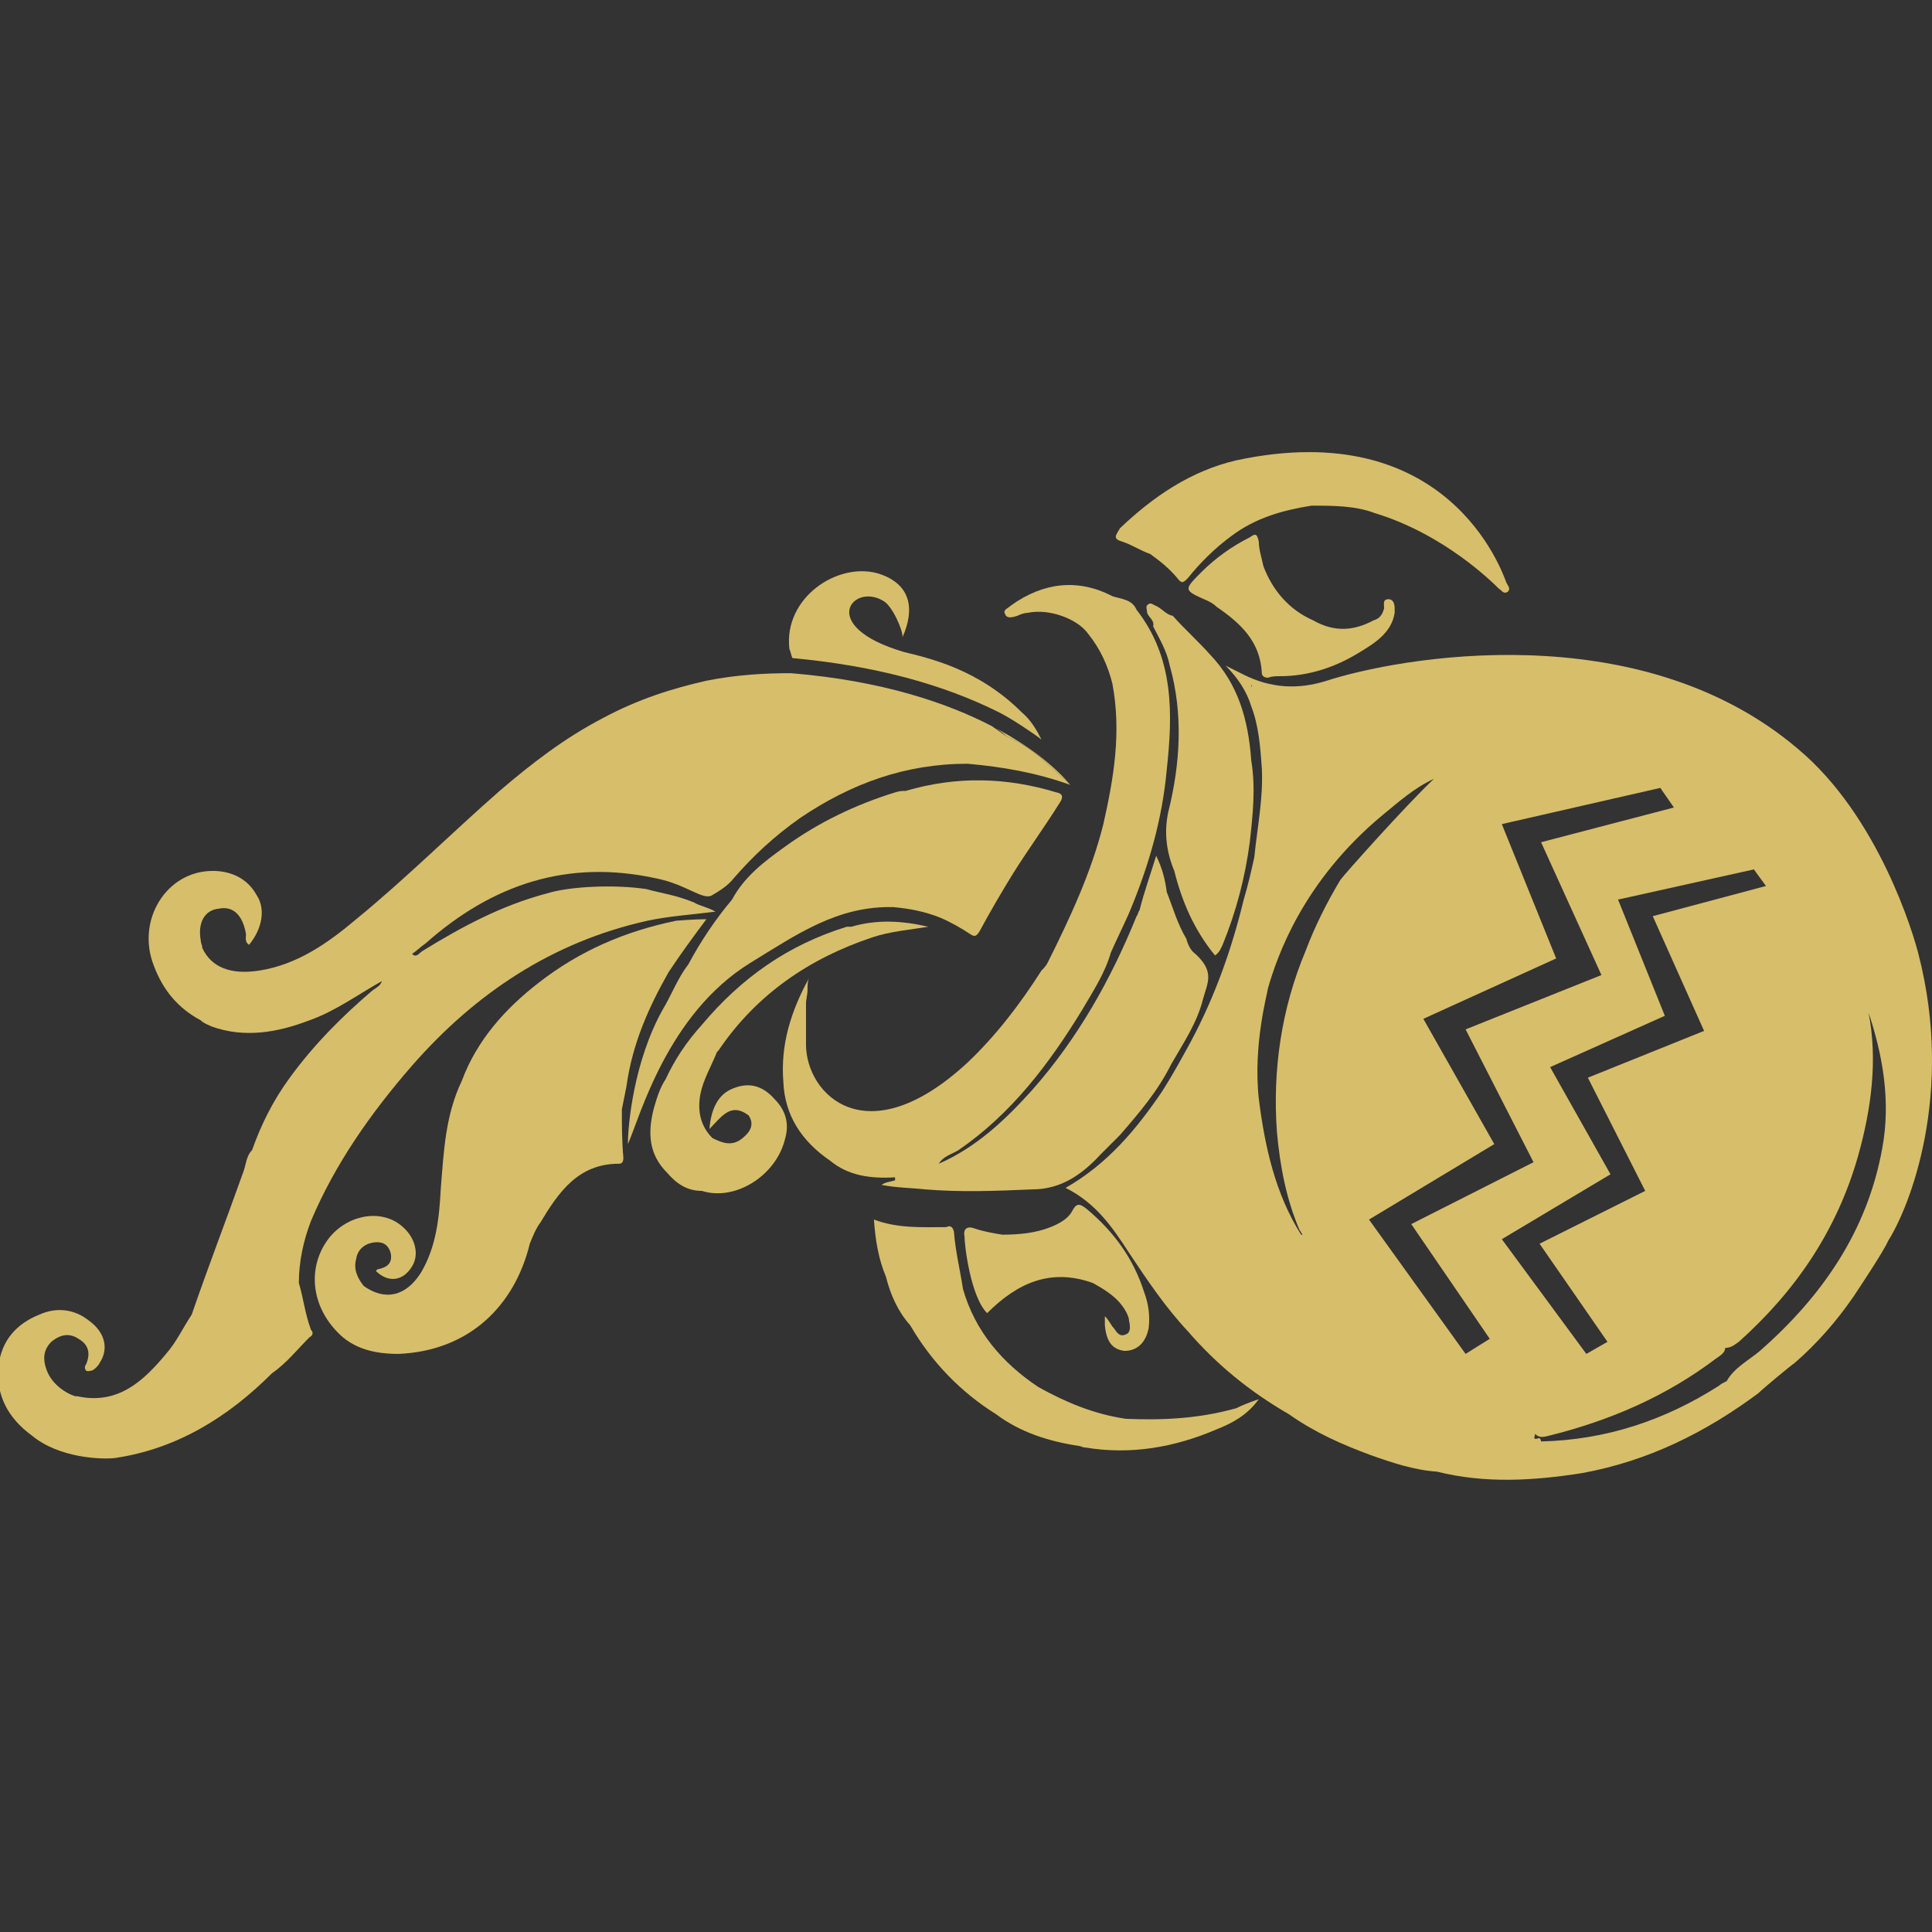 <?xml version="1.0" encoding="utf-8"?>
<!-- Generator: Adobe Illustrator 21.1.0, SVG Export Plug-In . SVG Version: 6.00 Build 0)  -->
<svg version="1.1" id="Layer_1" xmlns="http://www.w3.org/2000/svg" xmlns:xlink="http://www.w3.org/1999/xlink" x="0px" y="0px"
	 viewBox="0 0 128 128" style="enable-background:new 0 0 128 128;" xml:space="preserve">
<rect x="0" y="0" width="128" height="128" fill="#333333" stroke="none"/>
<style type="text/css">
	.st0{fill:none;stroke:#FFFFFF;stroke-width:4;stroke-linecap:round;stroke-linejoin:round;stroke-miterlimit:10;}
	.st1{fill:#D7BE6B;}
</style>
<path class="st0" d="M104,101.1"/>
<g>
	<path class="st1" d="M33.6,52.7C33.6,52.7,33.6,52.7,33.6,52.7C33.6,52.7,33.6,52.7,33.6,52.7L33.6,52.7L33.6,52.7
		C33.6,52.7,33.6,52.7,33.6,52.7z"/>
	<path class="st1" d="M6.5,96.2c-0.2,0-0.4,0-0.5,0C6.1,96.3,6.3,96.3,6.5,96.2z"/>
	<path class="st1" d="M127.1,63.2c-0.3-1.2-2.6-9.1-8-13.6c-10.6-9-26.6-6-31.2-4.5c-1.9,0.6-3.7,0.5-5.5-0.4
		c-0.4-0.2-0.8-0.4-1.2-0.6c0.8,0.8,1.4,1.7,1.7,2.7c0.5,1.3,0.6,2.7,0.7,4.1c0.1,2-0.3,3.9-0.5,5.9c-0.2,0.9-0.4,1.8-0.7,2.8
		c-0.8,3.3-1.9,6.4-3.5,9.4c-0.6,1.1-1.2,2.2-1.9,3.3h0c-1.7,2.5-3.6,4.8-6.4,6.4c2,1,3.1,2.6,4.2,4.3c1.2,1.8,2.4,3.6,3.9,5.2l0,0
		v0c1.9,2.2,4.1,4,6.7,5.5h0c1.7,1.2,3.5,2,5.4,2.7c1.4,0.5,2.9,1,4.4,1.1l0,0l0,0c3.2,0.8,6.4,0.6,9.6,0.1
		c4.4-0.8,8.2-2.7,11.7-5.3c0.3-0.3,2.1-1.8,2.4-2c1.5-1.3,2.8-2.8,3.9-4.4c0.4-0.6,2-3,2.3-3.7C126.5,80,129.5,72.5,127.1,63.2z
		 M82.9,45.5c0,0,0-0.1,0-0.1C82.9,45.4,83,45.4,82.9,45.5C83,45.4,83,45.4,82.9,45.5z M86.5,63c-1.6,3.8-2.2,7.9-1.9,12
		c0.2,2.2,0.6,4.4,1.5,6.5c0.1,0.1,0.1,0.2,0.2,0.3c0,0,0,0-0.1,0c-1.7-2.7-2.4-5.8-2.8-9c-0.4-3.6,0.6-7.1,0.6-7.3
		c0.6-2.1,2.3-7.1,7.6-11.5c1.1-0.9,2.1-1.8,3.4-2.4c-1.9,1.8-6,6.4-6.2,6.7C87.9,59.8,87.1,61.4,86.5,63z M91.1,56.5
		C91.1,56.5,91.1,56.5,91.1,56.5C91.1,56.5,91.1,56.5,91.1,56.5C91.1,56.5,91.1,56.5,91.1,56.5z M97.1,89.7l-6.4-8.9l8.3-5l-4.7-8.3
		l8.8-4l-3.6-8.9l10.5-2.4l0.9,1.3l-8.8,2.3l4,8.8l-9,3.6l4.5,8.8l-8.1,4.1l5.2,7.6L97.1,89.7z M99.5,82.1l7.2-4.3l-4-7.1l7.6-3.4
		l-3.1-7.7l9-2l0.8,1.1l-7.5,2l3.4,7.6l-7.7,3.1l3.8,7.5l-7,3.5l4.5,6.5l-1.4,0.8L99.5,82.1z M114.9,93C114.9,93,114.9,93,114.9,93
		C114.9,93,114.9,93,114.9,93C114.9,93,114.9,93,114.9,93C114.9,93,114.9,93,114.9,93C114.9,93,114.9,93,114.9,93z M124.7,76.1
		c-1,5.5-4,9.8-8.1,13.4c-0.7,0.6-1.7,1.1-2.2,2c0,0,0,0,0,0c-0.2,0.1-0.4,0.2-0.5,0.3c-3.6,2.3-7.5,3.6-11.8,3.7c0,0,0,0,0,0
		c0-0.1-0.1-0.3-0.2-0.2c-0.4,0.1-0.2-0.1-0.2-0.3c0,0,0,0,0,0c0.3,0.3,0.6,0.2,1,0.1c4-1,7.7-2.6,11-5.1c0.3-0.2,0.6-0.4,0.6-0.7
		c0.4,0,0.6-0.2,0.9-0.4c3.8-3.4,6.5-7.4,7.9-12.3c0.9-3.2,1.3-6.4,0.7-9.5C124.7,69.8,125.3,72.9,124.7,76.1z"/>
	<path class="st1" d="M80.2,43.4c-0.8-0.9-1.7-1.7-2.5-2.6c-0.5-0.1-0.7-0.5-1.2-0.7c-0.2-0.1-0.3-0.2-0.5,0c-0.1,0.1,0,0.3,0,0.5
		c0.1,0.3,0.5,0.5,0.4,0.9c0.4,0.8,0.9,1.6,1.1,2.6c0.9,3.2,0.7,6.5-0.1,9.7c-0.3,1.4-0.1,2.7,0.4,3.9c0.5,2,1.3,3.9,2.7,5.6
		c0.3-0.2,0.4-0.5,0.5-0.7c0.9-2.2,1.5-4.5,1.8-6.8c0.2-1.8,0.4-3.6,0.1-5.4v0C82.7,47.6,82,45.3,80.2,43.4z"/>
	<path class="st1" d="M84,44.9c0.3-0.1,0.5-0.1,0.8-0.1c1.9,0,3.7-0.6,5.3-1.6c1-0.6,2.1-1.3,2.3-2.6c0-0.1,0-0.2,0-0.3
		c0-0.3-0.1-0.6-0.4-0.6c-0.4,0-0.3,0.3-0.3,0.6c-0.1,0.4-0.3,0.7-0.7,0.8c-1.3,0.7-2.6,0.8-4,0c-1.6-0.7-2.7-2-3.3-3.6
		c-0.1-0.5-0.3-1.1-0.3-1.6c-0.1-0.5-0.2-0.6-0.6-0.3c-1.2,0.6-2.3,1.4-3.2,2.3c-1.2,1.2-1.2,1.2,0.4,1.9c0.2,0.1,0.4,0.2,0.6,0.4
		c1.6,1.1,2.9,2.3,3,4.4C83.6,44.8,83.8,44.9,84,44.9z"/>
	<path class="st1" d="M59.3,78c0,0.1,0,0.1,0,0.2l0,0c-0.3,0.1-0.6,0.1-0.9,0.3c1,0.2,2,0.2,2.9,0.3c2.4,0.2,4.7,0.1,7.1,0
		c1.9,0,3.3-1,4.5-2.3c0.4-0.4,0.9-0.9,1.3-1.3c1.3-1.5,2.5-2.9,3.4-4.7l0,0c0.8-1.4,1.7-2.7,2.1-4.3c0.3-1.1,0.8-1.8-0.5-3
		c-0.3-0.2-0.5-0.6-0.6-1c-0.6-1-0.9-2.1-1.3-3.1c-0.1-0.8-0.3-1.6-0.7-2.4c-0.4,1.3-0.8,2.4-1.1,3.6l0,0c-0.1,0.1-0.1,0.3-0.2,0.4
		c-1.7,4.2-3.9,8.1-6.9,11.5c-1.8,2-3.7,3.8-6.2,4.9c0.3-0.5,0.8-0.6,1.3-0.9c3.5-2.4,6-5.7,8.2-9.3c0.7-1.2,1.5-2.4,1.9-3.8l0,0
		c0.4-0.9,0.8-1.7,1.2-2.6c1.3-3.1,2.2-6.2,2.5-9.5c0.4-3.7,0.5-7.4-2-10.6c-0.3-0.7-1-0.7-1.6-0.9c-2.3-1.2-4.6-0.9-6.7,0.6
		c-0.2,0.2-0.6,0.3-0.4,0.6c0.1,0.3,0.5,0.2,0.8,0.1c0.2-0.1,0.5-0.2,0.7-0.2c1.4-0.3,3.3,0.4,4,1.4c0.8,1,1.3,2.1,1.6,3.3
		c0.6,3.2,0.1,6.2-0.6,9.3c-0.8,3.2-2.2,6.2-3.7,9.2c-0.1,0.2-0.3,0.4-0.4,0.5c-1.4,2.2-3,4.3-4.9,6.1c-6.7,6.2-10.7,2.1-10.7-1.2
		c0-0.9,0-1.8,0-2.7l0,0c0-0.3,0.1-0.6,0.1-0.9c0-0.3,0-0.6,0.1-0.8c-1.2,2.2-1.9,4.4-1.7,6.9v0c0.1,2.2,1.2,3.9,3.1,5.2
		C56.2,77.9,57.7,78.1,59.3,78z"/>
	<path class="st1" d="M74.6,94c-2.1-0.3-4-1.1-5.8-2.1c-2.4-1.6-4.2-3.7-5-6.5v0c-0.2-1.3-0.5-2.5-0.6-3.8c-0.1-0.4-0.3-0.4-0.5-0.3
		c-1.6,0-3.2,0.1-4.8-0.5c0.1,1.4,0.3,2.6,0.8,3.8c0.3,1.2,0.8,2.3,1.6,3.2c1.4,2.4,3.3,4.4,5.7,5.9h0c1.6,1.2,3.5,1.8,5.5,2.1
		c0.1,0,0.2,0.1,0.4,0.1c3,0.5,5.9,0,8.7-1.2c1-0.4,2-0.9,2.8-2c-0.6,0.2-1.1,0.4-1.5,0.6C79.4,94,77,94.1,74.6,94z"/>
	<path class="st1" d="M49.7,63.8c3.1-1.9,5.8-3.8,9.5-3.7h0l0,0c1.1,0.1,2.1,0.3,3.1,0.7c0.7,0.3,1.4,0.7,2,1.1
		c0.3,0.2,0.4,0.1,0.6-0.2c0.7-1.3,1.4-2.5,2.2-3.8c1-1.6,2.1-3.1,3.1-4.7c0.2-0.3,0.3-0.6-0.2-0.7c-3.3-1-6.6-1.1-10-0.1
		c-0.2,0-0.4,0-0.7,0.1c-2.6,0.8-5.1,2-7.3,3.6c-1.4,1-2.7,2-3.5,3.5c-1.1,1.3-2.1,2.8-2.9,4.3c-0.7,0.9-1.1,2-1.7,3
		c-1.9,3.4-2.3,7.6-2.3,8.9C42.4,74,44.2,67.2,49.7,63.8z"/>
	<path class="st1" d="M74.4,35.9c0.6,0.2,1.2,0.6,1.8,0.8c0.7,0.5,1.3,1,1.8,1.6c0.3,0.4,0.4,0.3,0.7,0c0.8-1,1.8-2,2.9-2.8
		c1.6-1.2,3.4-1.7,5.3-2c1.4,0,2.9,0,4.2,0.5c4.6,1.4,7.8,4.6,8.2,5c0.2,0.1,0.3,0.4,0.6,0.2c0.2-0.2,0-0.4-0.1-0.6
		c-0.3-0.8-3.9-11.1-17.9-8.1c-3,0.7-5.5,2.4-7.7,4.5C73.9,35.5,73.7,35.7,74.4,35.9z"/>
	<path class="st1" d="M44.3,64.4L44.3,64.4L44.3,64.4c0.8-1.2,1.6-2.3,2.5-3.5c-0.9,0-1.9,0.1-2,0.1c-3.4,0.7-6.4,2-9.1,4.1
		c-2.2,1.7-4.1,3.8-5.1,6.5v0c-1.1,2.3-1.2,4.7-1.4,7.2c-0.1,1.9-0.3,3.8-1.3,5.5c-1,1.6-2.4,1.9-3.8,0.9c-0.4-0.5-0.7-1.1-0.5-1.8
		c0.1-0.7,0.7-1.1,1.4-1.1c0.5,0,0.8,0.3,0.9,0.8c0.1,0.7-0.4,0.9-0.9,1c0,0-0.1,0.1-0.1,0.1c0.8,0.8,1.8,0.7,2.4-0.3
		c0.5-0.8,0.2-1.9-0.6-2.6c-1.3-1.2-3.5-0.9-4.8,0.6c-1.5,1.8-1.4,4.4,0.4,6.3l0,0v0c1.1,1.2,2.6,1.5,4.1,1.5
		c4.7-0.2,7.7-3.2,8.7-7.3c0.2-0.5,0.4-1,0.7-1.4c1.2-2,2.5-3.9,5.2-3.9c0.2,0,0.3-0.1,0.3-0.4c-0.1-1.1-0.1-2.2-0.1-3.2
		c0.1-0.5,0.2-1,0.3-1.5C41.9,69.1,43,66.7,44.3,64.4z"/>
	<path class="st1" d="M74.6,88.4c-0.4,0.2-0.6-0.1-0.8-0.4c-0.2-0.2-0.3-0.5-0.6-0.8c0,0.3,0,0.5,0,0.6c0.1,1.1,0.5,1.6,1.3,1.7
		c0.8,0,1.4-0.5,1.6-1.5c0.1-0.8,0-1.6-0.3-2.4c-0.7-2.2-2-4-3.8-5.5c-0.5-0.4-0.7-0.4-1,0.2c-0.3,0.5-0.9,0.8-1.4,1
		c-1,0.4-2.1,0.5-3.2,0.5c-0.6-0.1-1.2-0.2-1.8-0.4c-0.5-0.2-0.8,0-0.7,0.5c0,0.6,0.4,4,1.5,5.1c2-2,4.2-3,7-2h0l0,0
		c0.9,0.5,1.7,1,2.2,1.9c0.1,0.2,0.2,0.4,0.2,0.6C74.9,87.9,74.9,88.3,74.6,88.4z"/>
	<path class="st1" d="M48.6,72.1c-1.1,0.4-1.5,1.5-1.6,2.7c0.8-0.8,1.4-1.8,2.6-0.9h0v0c0.4,0.6,0.1,1.1-0.4,1.5
		c-0.7,0.6-1.4,0.3-2,0c-0.8-0.8-1-1.8-0.8-2.9c0.2-1,0.7-1.8,1.1-2.8l0,0c0,0,0.1-0.1,0.1-0.1c2.5-3.7,6-6.1,10.2-7.5
		c1.2-0.4,2.5-0.5,3.7-0.7c-1.7-0.4-3.4-0.5-5.1,0c-0.1,0-0.2,0-0.3,0c-3.9,1.2-7,3.4-9.6,6.5h0c-1,1.1-1.8,2.3-2.4,3.6
		c-0.4,0.6-0.6,1.3-0.8,2c-0.4,1.6-0.3,3,0.9,4.2c0.6,0.7,1.3,1.2,2.3,1.2c2.2,0.7,4.9-1,5.5-3.4c0.3-1,0.1-1.9-0.7-2.7
		C50.5,71.9,49.6,71.7,48.6,72.1z"/>
	<path class="st1" d="M68.8,50.8C68.8,50.8,68.8,50.9,68.8,50.8C68.8,50.9,68.8,50.9,68.8,50.8C68.8,50.9,68.8,50.8,68.8,50.8z"/>
	<path class="st1" d="M70.9,52c0,0-1.5-2-5.2-3.9c0.4,0.2,0.7,0.4,1,0.7C68.4,49.5,69.6,50.8,70.9,52z"/>
	<path class="st1" d="M66.2,47.2L66.2,47.2c0.8,0.4,2.3,1.4,2.8,1.8c-0.3-0.6-0.7-1.3-1.3-1.8c-2.9-2.9-6.2-3.6-7.8-4
		c-5.8-1.7-3.4-4.6-1.4-3.4c0.6,0.3,1.3,1.9,1.3,2.4c0.8-1.8,0.6-3.5-1.6-4.2c-2.7-0.8-6.3,1.6-5.9,5c0.1,0.2,0.1,0.4,0.2,0.6
		C57.9,44.1,62.4,45.3,66.2,47.2L66.2,47.2z"/>
	<path class="st1" d="M66.7,48.8c-0.3-0.2-0.7-0.5-1-0.7c-2.9-1.5-7.2-3-13.3-3.5c-1.7,0-3.6,0.1-5.6,0.5c-2.2,0.5-4.5,1.2-6.9,2.5
		c-2.5,1.3-4.7,3-6.8,4.8c-3.2,2.8-6.2,5.8-9.5,8.5c-1.9,1.6-3.9,3-6.4,3.4c-1.9,0.3-3.2-0.2-3.8-1.5l0,0v0c0-0.2-0.1-0.3-0.1-0.5
		c-0.2-1.1,0.2-2,1.2-2.1c1-0.2,1.6,0.5,1.8,1.7c0,0.2-0.1,0.5,0.2,0.7c0.9-1.1,1.1-2.4,0.5-3.3c-0.6-1.1-1.7-1.6-2.9-1.6
		c-3.1,0-5.1,3.3-3.9,6.3l0,0h0c0.6,1.6,1.6,2.8,3.1,3.6c0.2,0.2,0.5,0.3,0.7,0.4c2.2,0.8,4.4,0.4,6.5-0.4c1.7-0.6,3.2-1.7,4.8-2.6
		l0,0l0,0c-0.1,0.3-0.3,0.4-0.6,0.6c-2,1.7-3.9,3.6-5.5,5.8v0h0c-1.1,1.5-1.9,3.1-2.5,4.8c-0.4,0.4-0.4,1-0.6,1.5
		c-1.1,3.1-2.3,6.2-3.4,9.4c-0.6,0.9-1,1.8-1.7,2.6c-1.5,1.8-3.2,3.4-5.9,2.8c0,0.1-1.5-0.4-2-1.7c-0.3-0.8-0.2-1.4,0.3-1.9
		c0.6-0.5,1.2-0.6,1.8-0.2c0.7,0.4,0.8,1,0.5,1.7c-0.1,0.1-0.1,0.3,0,0.4c0.1,0.1,0.3,0,0.4,0c0.2-0.1,0.4-0.3,0.5-0.5
		c0.6-0.9,0.4-2-0.7-2.8c-1-0.8-2.2-0.9-3.3-0.4c-1.5,0.6-2.5,1.7-2.7,3.4c-0.2,2,0.7,3.5,2.2,4.6c1.8,1.5,4.6,1.6,5.5,1.5
		c4.1-0.6,7.5-2.7,10.4-5.6l0,0c1-0.7,1.7-1.6,2.5-2.4c0.2-0.1,0.3-0.3,0.1-0.5C20.2,87,20.1,86,19.8,85l0,0l0,0
		c0-1.4,0.3-2.8,0.8-4.1c1.6-3.8,4-7.2,6.7-10.3c4.2-4.8,9.3-8.2,15.6-9.6c1.4-0.3,2.9-0.4,4.5-0.6c-0.5-0.3-1.1-0.4-1.4-0.6
		c-1.2-0.5-2.1-0.6-3.2-0.9h0v0c-2-0.3-5-0.2-6.6,0.3c-3,0.8-5.6,2.2-8.2,3.8c-0.2,0.1-0.4,0.5-0.7,0.2l0,0c0,0,0,0,0,0
		c0.3-0.2,0.6-0.5,0.9-0.7c4.4-3.9,9.4-5.6,15.3-4.3h0l0,0c2,0.4,3.1,1.5,3.7,1.1c0.5-0.3,1-0.6,1.4-1.1c1.3-1.5,2.7-2.8,4.4-4
		c3.4-2.3,7-3.6,11.1-3.6c2.3,0.2,4.6,0.6,6.8,1.4C69.6,50.8,68.4,49.5,66.7,48.8z M33.6,52.7L33.6,52.7L33.6,52.7
		C33.6,52.7,33.6,52.7,33.6,52.7C33.6,52.7,33.6,52.7,33.6,52.7C33.6,52.7,33.6,52.7,33.6,52.7z M68.8,50.8
		C68.8,50.8,68.8,50.9,68.8,50.8C68.8,50.9,68.8,50.9,68.8,50.8C68.8,50.9,68.8,50.8,68.8,50.8z"/>
</g>
</svg>
